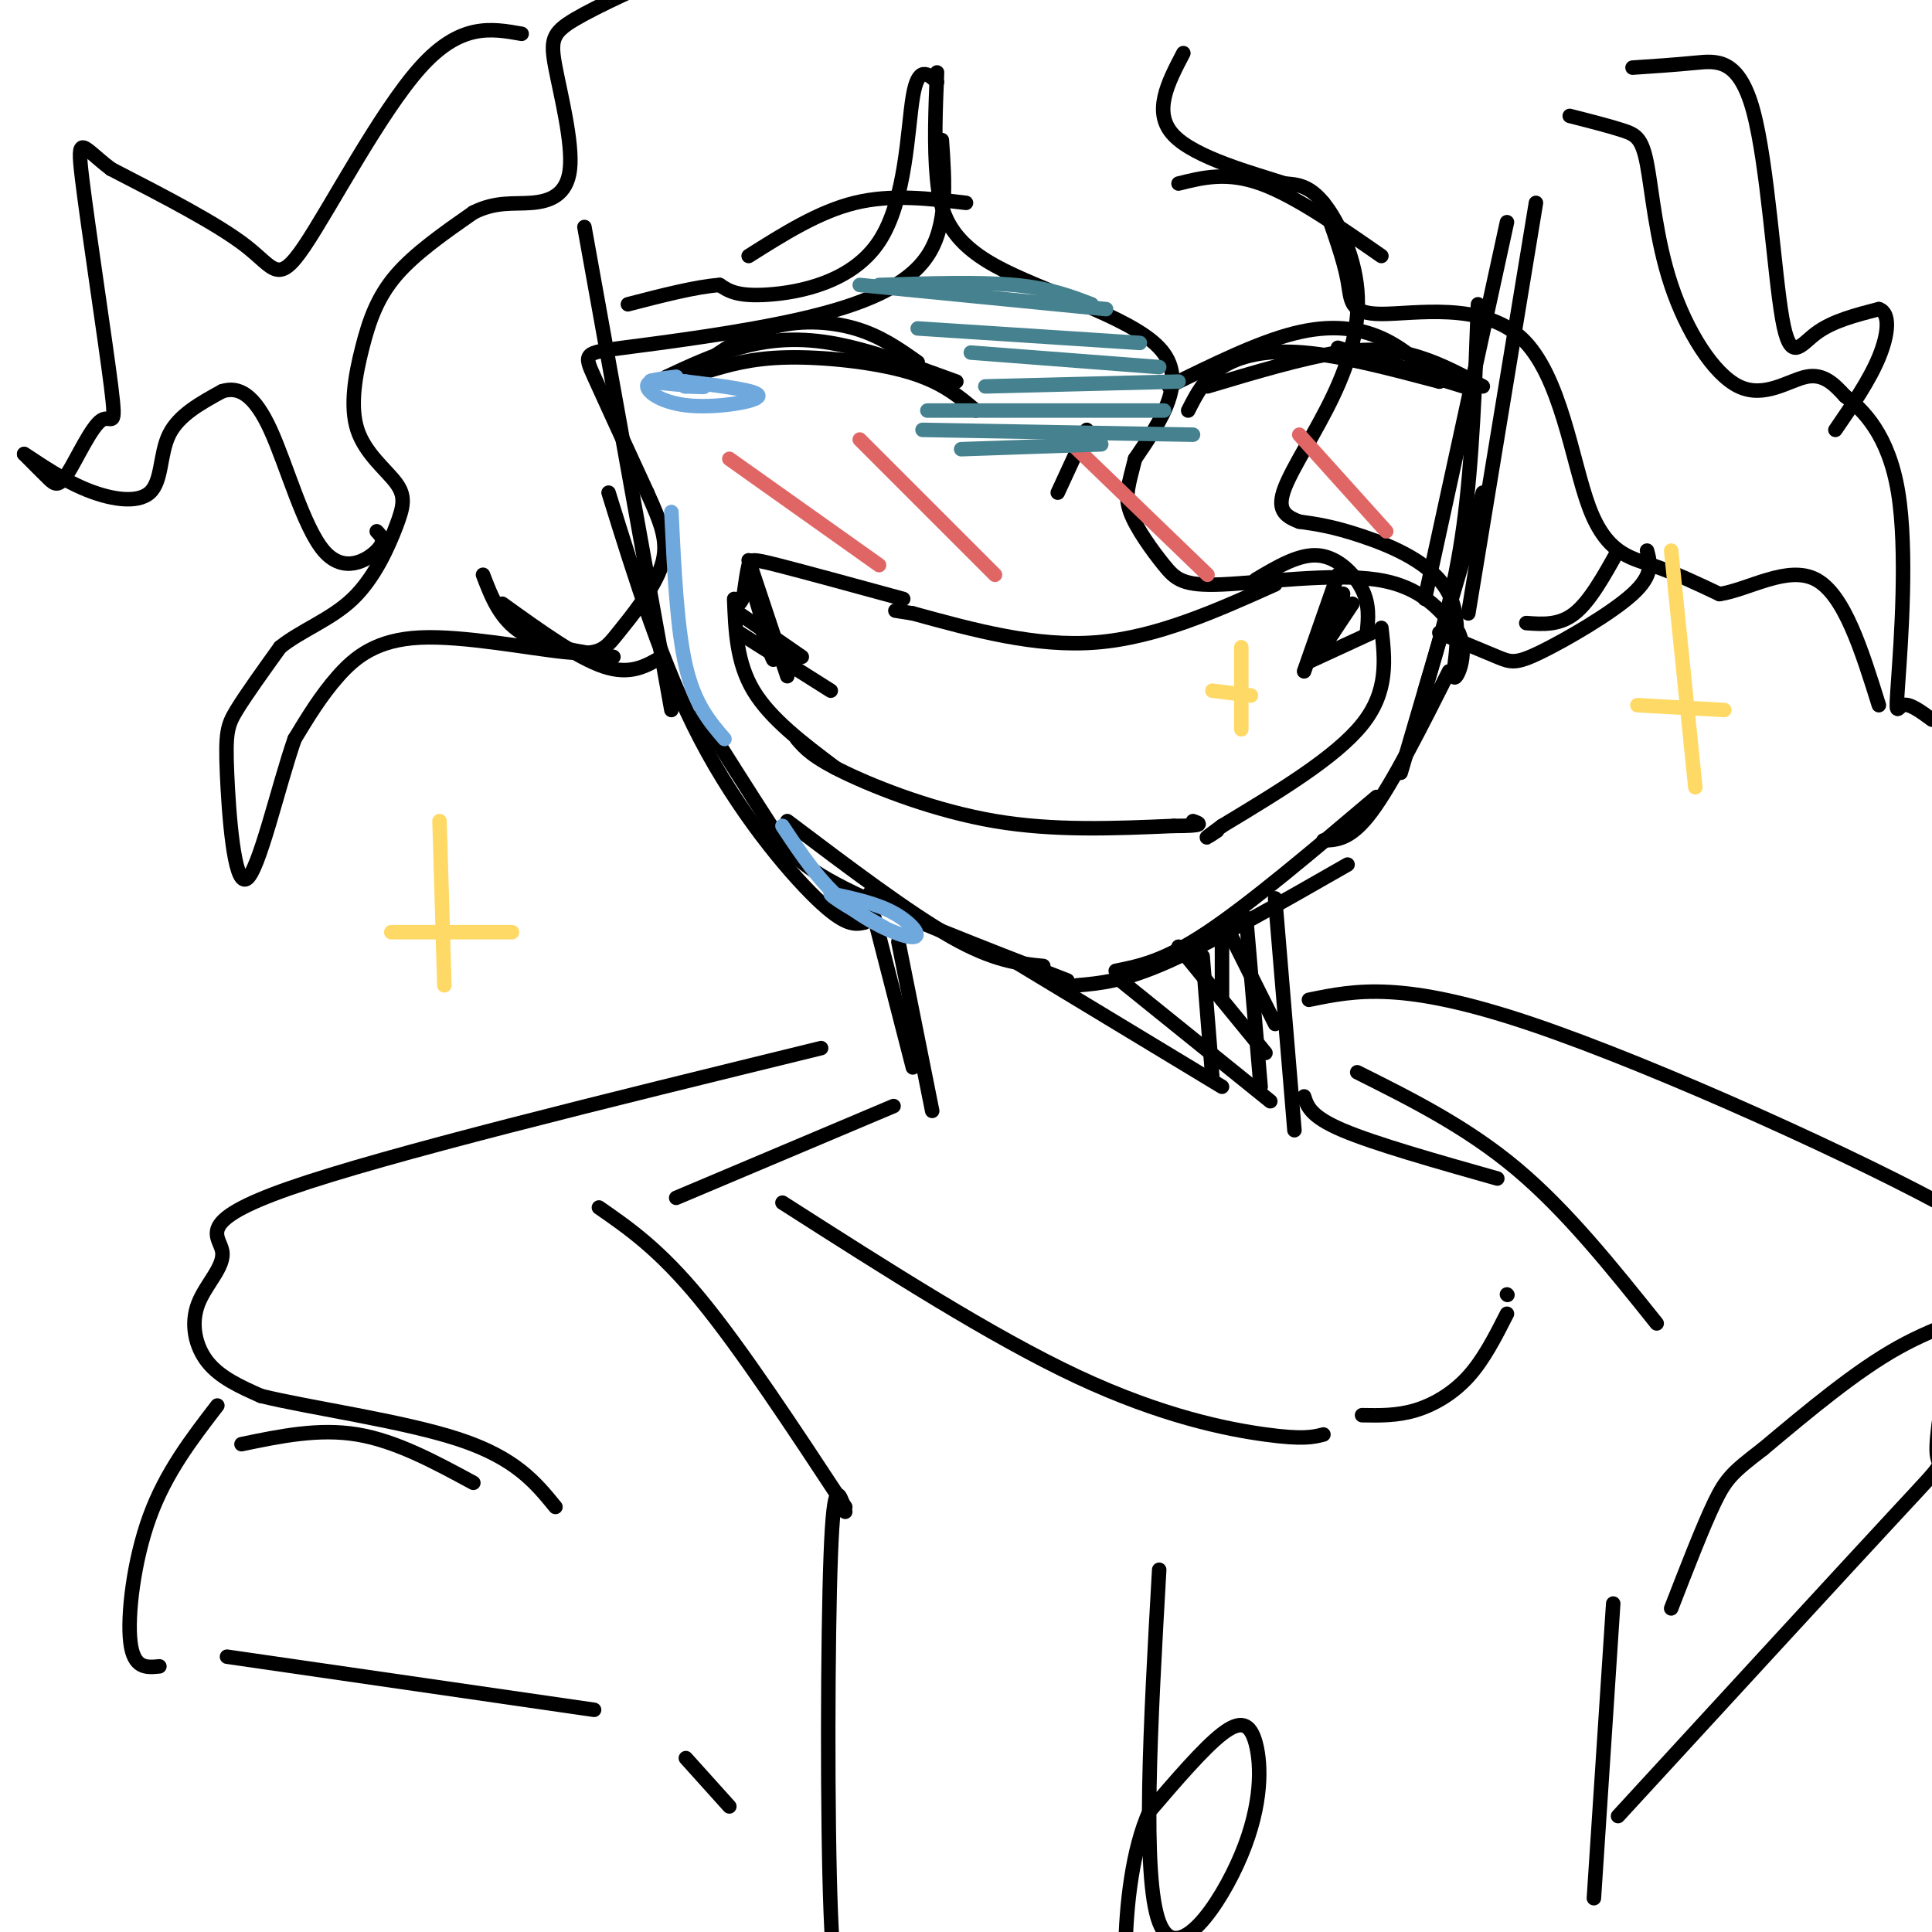 <svg viewBox='0 0 400 400' version='1.1' xmlns='http://www.w3.org/2000/svg' xmlns:xlink='http://www.w3.org/1999/xlink'><g fill='none' stroke='rgb(0,0,0)' stroke-width='3' stroke-linecap='round' stroke-linejoin='round'><path d='M121,47c0.000,0.000 18.000,100.000 18,100'/><path d='M126,102c5.578,17.978 11.156,35.956 19,51c7.844,15.044 17.956,27.156 24,33c6.044,5.844 8.022,5.422 10,5'/><path d='M145,148c5.156,8.156 10.311,16.311 14,22c3.689,5.689 5.911,8.911 16,14c10.089,5.089 28.044,12.044 46,19'/><path d='M163,170c12.583,9.500 25.167,19.000 34,24c8.833,5.000 13.917,5.500 19,6'/><path d='M223,204c4.833,-0.417 9.667,-0.833 19,-5c9.333,-4.167 23.167,-12.083 37,-20'/><path d='M231,201c5.000,-1.000 10.000,-2.000 19,-8c9.000,-6.000 22.000,-17.000 35,-28'/><path d='M274,174c2.833,-0.083 5.667,-0.167 10,-6c4.333,-5.833 10.167,-17.417 16,-29'/><path d='M290,160c0.000,0.000 17.000,-58.000 17,-58'/><path d='M295,143c3.083,-10.333 6.167,-20.667 8,-34c1.833,-13.333 2.417,-29.667 3,-46'/><path d='M295,124c0.000,0.000 17.000,-78.000 17,-78'/><path d='M304,127c0.000,0.000 14.000,-85.000 14,-85'/><path d='M298,131c4.601,1.923 9.202,3.845 12,5c2.798,1.155 3.792,1.542 9,-1c5.208,-2.542 14.631,-8.012 19,-12c4.369,-3.988 3.685,-6.494 3,-9'/><path d='M316,129c3.417,0.250 6.833,0.500 10,-2c3.167,-2.500 6.083,-7.750 9,-13'/><path d='M137,136c-3.250,1.917 -6.500,3.833 -12,2c-5.500,-1.833 -13.250,-7.417 -21,-13'/><path d='M127,136c-7.250,-1.083 -14.500,-2.167 -19,-5c-4.500,-2.833 -6.250,-7.417 -8,-12'/><path d='M264,121c-12.250,5.500 -24.500,11.000 -37,12c-12.500,1.000 -25.250,-2.500 -38,-6'/><path d='M189,127c-6.333,-1.000 -3.167,-0.500 0,0'/><path d='M187,124c-10.333,-2.822 -20.667,-5.644 -26,-7c-5.333,-1.356 -5.667,-1.244 -6,0c-0.333,1.244 -0.667,3.622 -1,6'/><path d='M154,123c-0.333,1.333 -0.667,1.667 -1,2'/><path d='M152,124c0.250,6.583 0.500,13.167 4,19c3.500,5.833 10.250,10.917 17,16'/><path d='M165,153c1.600,1.867 3.200,3.733 10,7c6.800,3.267 18.800,7.933 31,10c12.200,2.067 24.600,1.533 37,1'/><path d='M243,171c6.833,0.000 5.417,-0.500 4,-1'/><path d='M260,120c4.511,-2.689 9.022,-5.378 13,-5c3.978,0.378 7.422,3.822 9,7c1.578,3.178 1.289,6.089 1,9'/><path d='M286,130c0.750,6.583 1.500,13.167 -4,20c-5.500,6.833 -17.250,13.917 -29,21'/><path d='M253,171c-5.000,3.667 -3.000,2.333 -1,1'/><path d='M153,131c0.000,0.000 19.000,12.000 19,12'/><path d='M163,140c0.000,0.000 -8.000,-24.000 -8,-24'/><path d='M155,119c2.250,7.500 4.500,15.000 5,17c0.500,2.000 -0.750,-1.500 -2,-5'/><path d='M153,127c0.000,0.000 13.000,9.000 13,9'/><path d='M277,119c0.000,0.000 -7.000,20.000 -7,20'/><path d='M271,137c0.000,0.000 13.000,-6.000 13,-6'/><path d='M274,134c0.000,0.000 6.000,-9.000 6,-9'/><path d='M276,127c-0.800,2.756 -1.600,5.511 -1,4c0.600,-1.511 2.600,-7.289 3,-8c0.400,-0.711 -0.800,3.644 -2,8'/><path d='M219,102c0.000,0.000 6.000,-13.000 6,-13'/><path d='M142,78c5.467,-4.067 10.933,-8.133 17,-10c6.067,-1.867 12.733,-1.533 18,0c5.267,1.533 9.133,4.267 13,7'/><path d='M138,78c4.800,-2.244 9.600,-4.489 15,-6c5.400,-1.511 11.400,-2.289 19,-1c7.600,1.289 16.800,4.644 26,8'/><path d='M146,77c4.711,-1.422 9.422,-2.844 17,-3c7.578,-0.156 18.022,0.956 25,3c6.978,2.044 10.489,5.022 14,8'/><path d='M242,80c9.244,-4.556 18.489,-9.111 26,-11c7.511,-1.889 13.289,-1.111 18,1c4.711,2.111 8.356,5.556 12,9'/><path d='M246,85c1.689,-3.333 3.378,-6.667 7,-9c3.622,-2.333 9.178,-3.667 17,-3c7.822,0.667 17.911,3.333 28,6'/><path d='M250,80c9.800,-2.933 19.600,-5.867 27,-7c7.400,-1.133 12.400,-0.467 17,1c4.600,1.467 8.800,3.733 13,6'/><path d='M277,72c0.000,0.000 26.000,8.000 26,8'/><path d='M194,15c-0.315,7.631 -0.631,15.262 0,22c0.631,6.738 2.208,12.583 12,18c9.792,5.417 27.798,10.405 34,17c6.202,6.595 0.601,14.798 -5,23'/><path d='M235,95c-1.352,5.461 -2.232,7.612 -1,11c1.232,3.388 4.578,8.011 7,11c2.422,2.989 3.921,4.343 12,4c8.079,-0.343 22.737,-2.384 32,-1c9.263,1.384 13.132,6.192 17,11'/><path d='M302,131c2.219,4.589 -0.735,10.560 -1,9c-0.265,-1.560 2.159,-10.651 -1,-17c-3.159,-6.349 -11.903,-9.957 -18,-12c-6.097,-2.043 -9.549,-2.522 -13,-3'/><path d='M269,108c-3.193,-1.180 -4.676,-2.631 -3,-7c1.676,-4.369 6.511,-11.656 10,-19c3.489,-7.344 5.632,-14.747 5,-22c-0.632,-7.253 -4.038,-14.358 -7,-18c-2.962,-3.642 -5.481,-3.821 -8,-4'/><path d='M266,38c-6.444,-2.089 -18.556,-5.311 -23,-10c-4.444,-4.689 -1.222,-10.844 2,-17'/><path d='M274,42c2.109,5.860 4.217,11.721 5,16c0.783,4.279 0.240,6.978 7,7c6.760,0.022 20.822,-2.633 29,5c8.178,7.633 10.471,25.555 14,35c3.529,9.445 8.294,10.413 13,12c4.706,1.587 9.353,3.794 14,6'/><path d='M356,123c6.044,-0.889 14.156,-6.111 20,-3c5.844,3.111 9.422,14.556 13,26'/><path d='M325,24c4.147,1.057 8.295,2.115 11,3c2.705,0.885 3.968,1.599 5,7c1.032,5.401 1.833,15.489 5,25c3.167,9.511 8.699,18.445 14,21c5.301,2.555 10.372,-1.270 14,-2c3.628,-0.730 5.814,1.635 8,4'/><path d='M382,82c3.726,2.855 9.040,7.992 11,20c1.960,12.008 0.566,30.887 0,39c-0.566,8.113 -0.305,5.461 1,5c1.305,-0.461 3.652,1.270 6,3'/><path d='M195,29c0.620,8.844 1.241,17.687 -3,24c-4.241,6.313 -13.343,10.094 -26,13c-12.657,2.906 -28.869,4.936 -37,6c-8.131,1.064 -8.180,1.161 -6,6c2.180,4.839 6.590,14.419 11,24'/><path d='M134,102c2.862,6.345 4.516,10.207 3,15c-1.516,4.793 -6.202,10.516 -9,14c-2.798,3.484 -3.709,4.728 -11,4c-7.291,-0.728 -20.963,-3.427 -30,-3c-9.037,0.427 -13.439,3.979 -17,8c-3.561,4.021 -6.280,8.510 -9,13'/><path d='M61,153c-3.411,9.746 -7.440,27.612 -10,29c-2.560,1.388 -3.651,-13.703 -4,-22c-0.349,-8.297 0.043,-9.799 2,-13c1.957,-3.201 5.478,-8.100 9,-13'/><path d='M58,134c4.278,-3.480 10.474,-5.681 15,-10c4.526,-4.319 7.381,-10.758 9,-15c1.619,-4.242 2.003,-6.289 0,-9c-2.003,-2.711 -6.393,-6.088 -8,-11c-1.607,-4.912 -0.433,-11.361 1,-17c1.433,-5.639 3.124,-10.468 7,-15c3.876,-4.532 9.938,-8.766 16,-13'/><path d='M98,44c4.662,-2.347 8.315,-1.715 12,-2c3.685,-0.285 7.400,-1.489 8,-7c0.600,-5.511 -1.915,-15.330 -3,-21c-1.085,-5.670 -0.738,-7.191 4,-10c4.738,-2.809 13.869,-6.904 23,-11'/><path d='M142,-7c6.000,-1.833 9.500,-0.917 13,0'/><path d='M108,7c-6.351,-1.131 -12.702,-2.262 -21,7c-8.298,9.262 -18.542,28.917 -24,37c-5.458,8.083 -6.131,4.595 -12,0c-5.869,-4.595 -16.935,-10.298 -28,-16'/><path d='M23,35c-6.060,-4.564 -7.211,-7.973 -6,2c1.211,9.973 4.783,33.327 6,43c1.217,9.673 0.079,5.665 -2,7c-2.079,1.335 -5.098,8.013 -7,11c-1.902,2.987 -2.686,2.282 -4,1c-1.314,-1.282 -3.157,-3.141 -5,-5'/><path d='M5,94c1.124,0.589 6.435,4.560 12,7c5.565,2.440 11.383,3.349 14,1c2.617,-2.349 2.033,-7.957 4,-12c1.967,-4.043 6.483,-6.522 11,-9'/><path d='M46,81c3.475,-1.083 6.663,0.710 10,8c3.337,7.290 6.821,20.078 11,25c4.179,4.922 9.051,1.978 11,0c1.949,-1.978 0.974,-2.989 0,-4'/><path d='M338,14c4.282,-0.284 8.565,-0.568 13,-1c4.435,-0.432 9.024,-1.013 12,10c2.976,11.013 4.340,33.619 6,43c1.660,9.381 3.617,5.537 7,3c3.383,-2.537 8.191,-3.769 13,-5'/><path d='M389,64c2.422,0.778 1.978,5.222 0,10c-1.978,4.778 -5.489,9.889 -9,15'/><path d='M177,190c0.000,0.000 3.000,-5.000 3,-5'/><path d='M180,186c0.000,0.000 9.000,35.000 9,35'/><path d='M186,195c0.000,0.000 7.000,35.000 7,35'/><path d='M249,198c0.000,0.000 2.000,25.000 2,25'/><path d='M253,196c0.000,0.000 0.000,11.000 0,11'/><path d='M258,190c0.000,0.000 3.000,35.000 3,35'/><path d='M264,186c0.000,0.000 4.000,48.000 4,48'/><path d='M210,199c0.000,0.000 43.000,26.000 43,26'/><path d='M232,203c0.000,0.000 31.000,25.000 31,25'/><path d='M244,196c0.000,0.000 18.000,22.000 18,22'/><path d='M255,194c0.000,0.000 9.000,18.000 9,18'/><path d='M194,17c-1.946,-1.786 -3.893,-3.571 -5,3c-1.107,6.571 -1.375,21.500 -7,30c-5.625,8.500 -16.607,10.571 -23,11c-6.393,0.429 -8.196,-0.786 -10,-2'/><path d='M149,59c-4.833,0.333 -11.917,2.167 -19,4'/><path d='M185,229c0.000,0.000 -45.000,19.000 -45,19'/><path d='M270,227c0.667,2.083 1.333,4.167 8,7c6.667,2.833 19.333,6.417 32,10'/><path d='M124,250c6.250,4.333 12.500,8.667 21,19c8.500,10.333 19.250,26.667 30,43'/><path d='M170,217c-45.056,11.033 -90.112,22.067 -110,29c-19.888,6.933 -14.609,9.766 -14,13c0.609,3.234 -3.451,6.871 -5,11c-1.549,4.129 -0.585,8.751 2,12c2.585,3.249 6.793,5.124 11,7'/><path d='M54,289c9.933,2.467 29.267,5.133 41,9c11.733,3.867 15.867,8.933 20,14'/><path d='M98,307c-8.000,-4.333 -16.000,-8.667 -24,-10c-8.000,-1.333 -16.000,0.333 -24,2'/><path d='M45,291c-5.333,6.933 -10.667,13.867 -14,23c-3.333,9.133 -4.667,20.467 -4,26c0.667,5.533 3.333,5.267 6,5'/><path d='M47,343c0.000,0.000 76.000,11.000 76,11'/><path d='M142,364c0.000,0.000 9.000,10.000 9,10'/><path d='M162,249c21.689,13.867 43.378,27.733 61,36c17.622,8.267 31.178,10.933 39,12c7.822,1.067 9.911,0.533 12,0'/><path d='M282,293c3.600,0.067 7.200,0.133 11,-1c3.800,-1.133 7.800,-3.467 11,-7c3.200,-3.533 5.600,-8.267 8,-13'/><path d='M312,268c0.000,0.000 0.100,0.100 0.1,0.1'/><path d='M281,222c11.333,5.667 22.667,11.333 33,20c10.333,8.667 19.667,20.333 29,32'/><path d='M271,207c9.698,-1.986 19.397,-3.972 46,5c26.603,8.972 70.112,28.901 88,39c17.888,10.099 10.156,10.367 8,12c-2.156,1.633 1.266,4.632 -1,7c-2.266,2.368 -10.219,4.105 -19,9c-8.781,4.895 -18.391,12.947 -28,21'/><path d='M365,300c-6.178,4.733 -7.622,6.067 -10,11c-2.378,4.933 -5.689,13.467 -9,22'/><path d='M404,279c-1.667,9.356 -3.333,18.711 -3,22c0.333,3.289 2.667,0.511 -8,12c-10.667,11.489 -34.333,37.244 -58,63'/><path d='M334,332c0.000,0.000 -4.000,61.000 -4,61'/><path d='M175,313c-1.178,-3.978 -2.356,-7.956 -3,9c-0.644,16.956 -0.756,54.844 0,74c0.756,19.156 2.378,19.578 4,20'/><path d='M240,325c-1.802,31.783 -3.604,63.566 0,73c3.604,9.434 12.616,-3.482 17,-14c4.384,-10.518 4.142,-18.640 3,-23c-1.142,-4.360 -3.183,-4.960 -7,-2c-3.817,2.960 -9.408,9.480 -15,16'/><path d='M238,375c-3.533,7.822 -4.867,19.378 -5,29c-0.133,9.622 0.933,17.311 2,25'/></g>
<g fill='none' stroke='rgb(224,102,102)' stroke-width='3' stroke-linecap='round' stroke-linejoin='round'><path d='M151,95c0.000,0.000 31.000,22.000 31,22'/><path d='M178,91c0.000,0.000 28.000,28.000 28,28'/><path d='M222,92c0.000,0.000 28.000,27.000 28,27'/><path d='M269,90c0.000,0.000 18.000,20.000 18,20'/></g>
<g fill='none' stroke='rgb(111,168,220)' stroke-width='3' stroke-linecap='round' stroke-linejoin='round'><path d='M140,78c-3.048,0.351 -6.095,0.702 -6,2c0.095,1.298 3.333,3.542 9,4c5.667,0.458 13.762,-0.869 14,-2c0.238,-1.131 -7.381,-2.065 -15,-3'/><path d='M142,79c-4.536,-0.524 -8.375,-0.333 -7,0c1.375,0.333 7.964,0.810 10,1c2.036,0.190 -0.482,0.095 -3,0'/><path d='M142,80c-0.500,0.000 -0.250,0.000 0,0'/><path d='M139,106c0.583,12.083 1.167,24.167 3,32c1.833,7.833 4.917,11.417 8,15'/><path d='M162,171c3.869,5.845 7.738,11.690 13,16c5.262,4.310 11.917,7.083 14,7c2.083,-0.083 -0.405,-3.024 -4,-5c-3.595,-1.976 -8.298,-2.988 -13,-4'/><path d='M172,185c-0.333,0.500 5.333,3.750 11,7'/></g>
<g fill='none' stroke='rgb(255,217,102)' stroke-width='3' stroke-linecap='round' stroke-linejoin='round'><path d='M91,170c0.000,0.000 1.000,34.000 1,34'/><path d='M81,193c0.000,0.000 25.000,0.000 25,0'/><path d='M346,114c0.000,0.000 5.000,49.000 5,49'/><path d='M339,146c0.000,0.000 18.000,1.000 18,1'/><path d='M257,134c0.000,0.000 0.000,17.000 0,17'/><path d='M251,143c0.000,0.000 8.000,1.000 8,1'/></g>
<g fill='none' stroke='rgb(69,129,142)' stroke-width='3' stroke-linecap='round' stroke-linejoin='round'><path d='M199,93c0.000,0.000 29.000,-1.000 29,-1'/><path d='M191,89c0.000,0.000 56.000,1.000 56,1'/><path d='M192,85c0.000,0.000 49.000,0.000 49,0'/><path d='M204,80c0.000,0.000 40.000,-1.000 40,-1'/><path d='M201,73c0.000,0.000 39.000,3.000 39,3'/><path d='M190,68c0.000,0.000 46.000,3.000 46,3'/><path d='M178,59c0.000,0.000 51.000,5.000 51,5'/><path d='M182,59c10.333,-0.333 20.667,-0.667 28,0c7.333,0.667 11.667,2.333 16,4'/></g>
<g fill='none' stroke='rgb(0,0,0)' stroke-width='3' stroke-linecap='round' stroke-linejoin='round'><path d='M155,53c7.250,-4.583 14.500,-9.167 22,-11c7.500,-1.833 15.250,-0.917 23,0'/><path d='M244,38c5.000,-1.250 10.000,-2.500 17,0c7.000,2.500 16.000,8.750 25,15'/></g>
</svg>